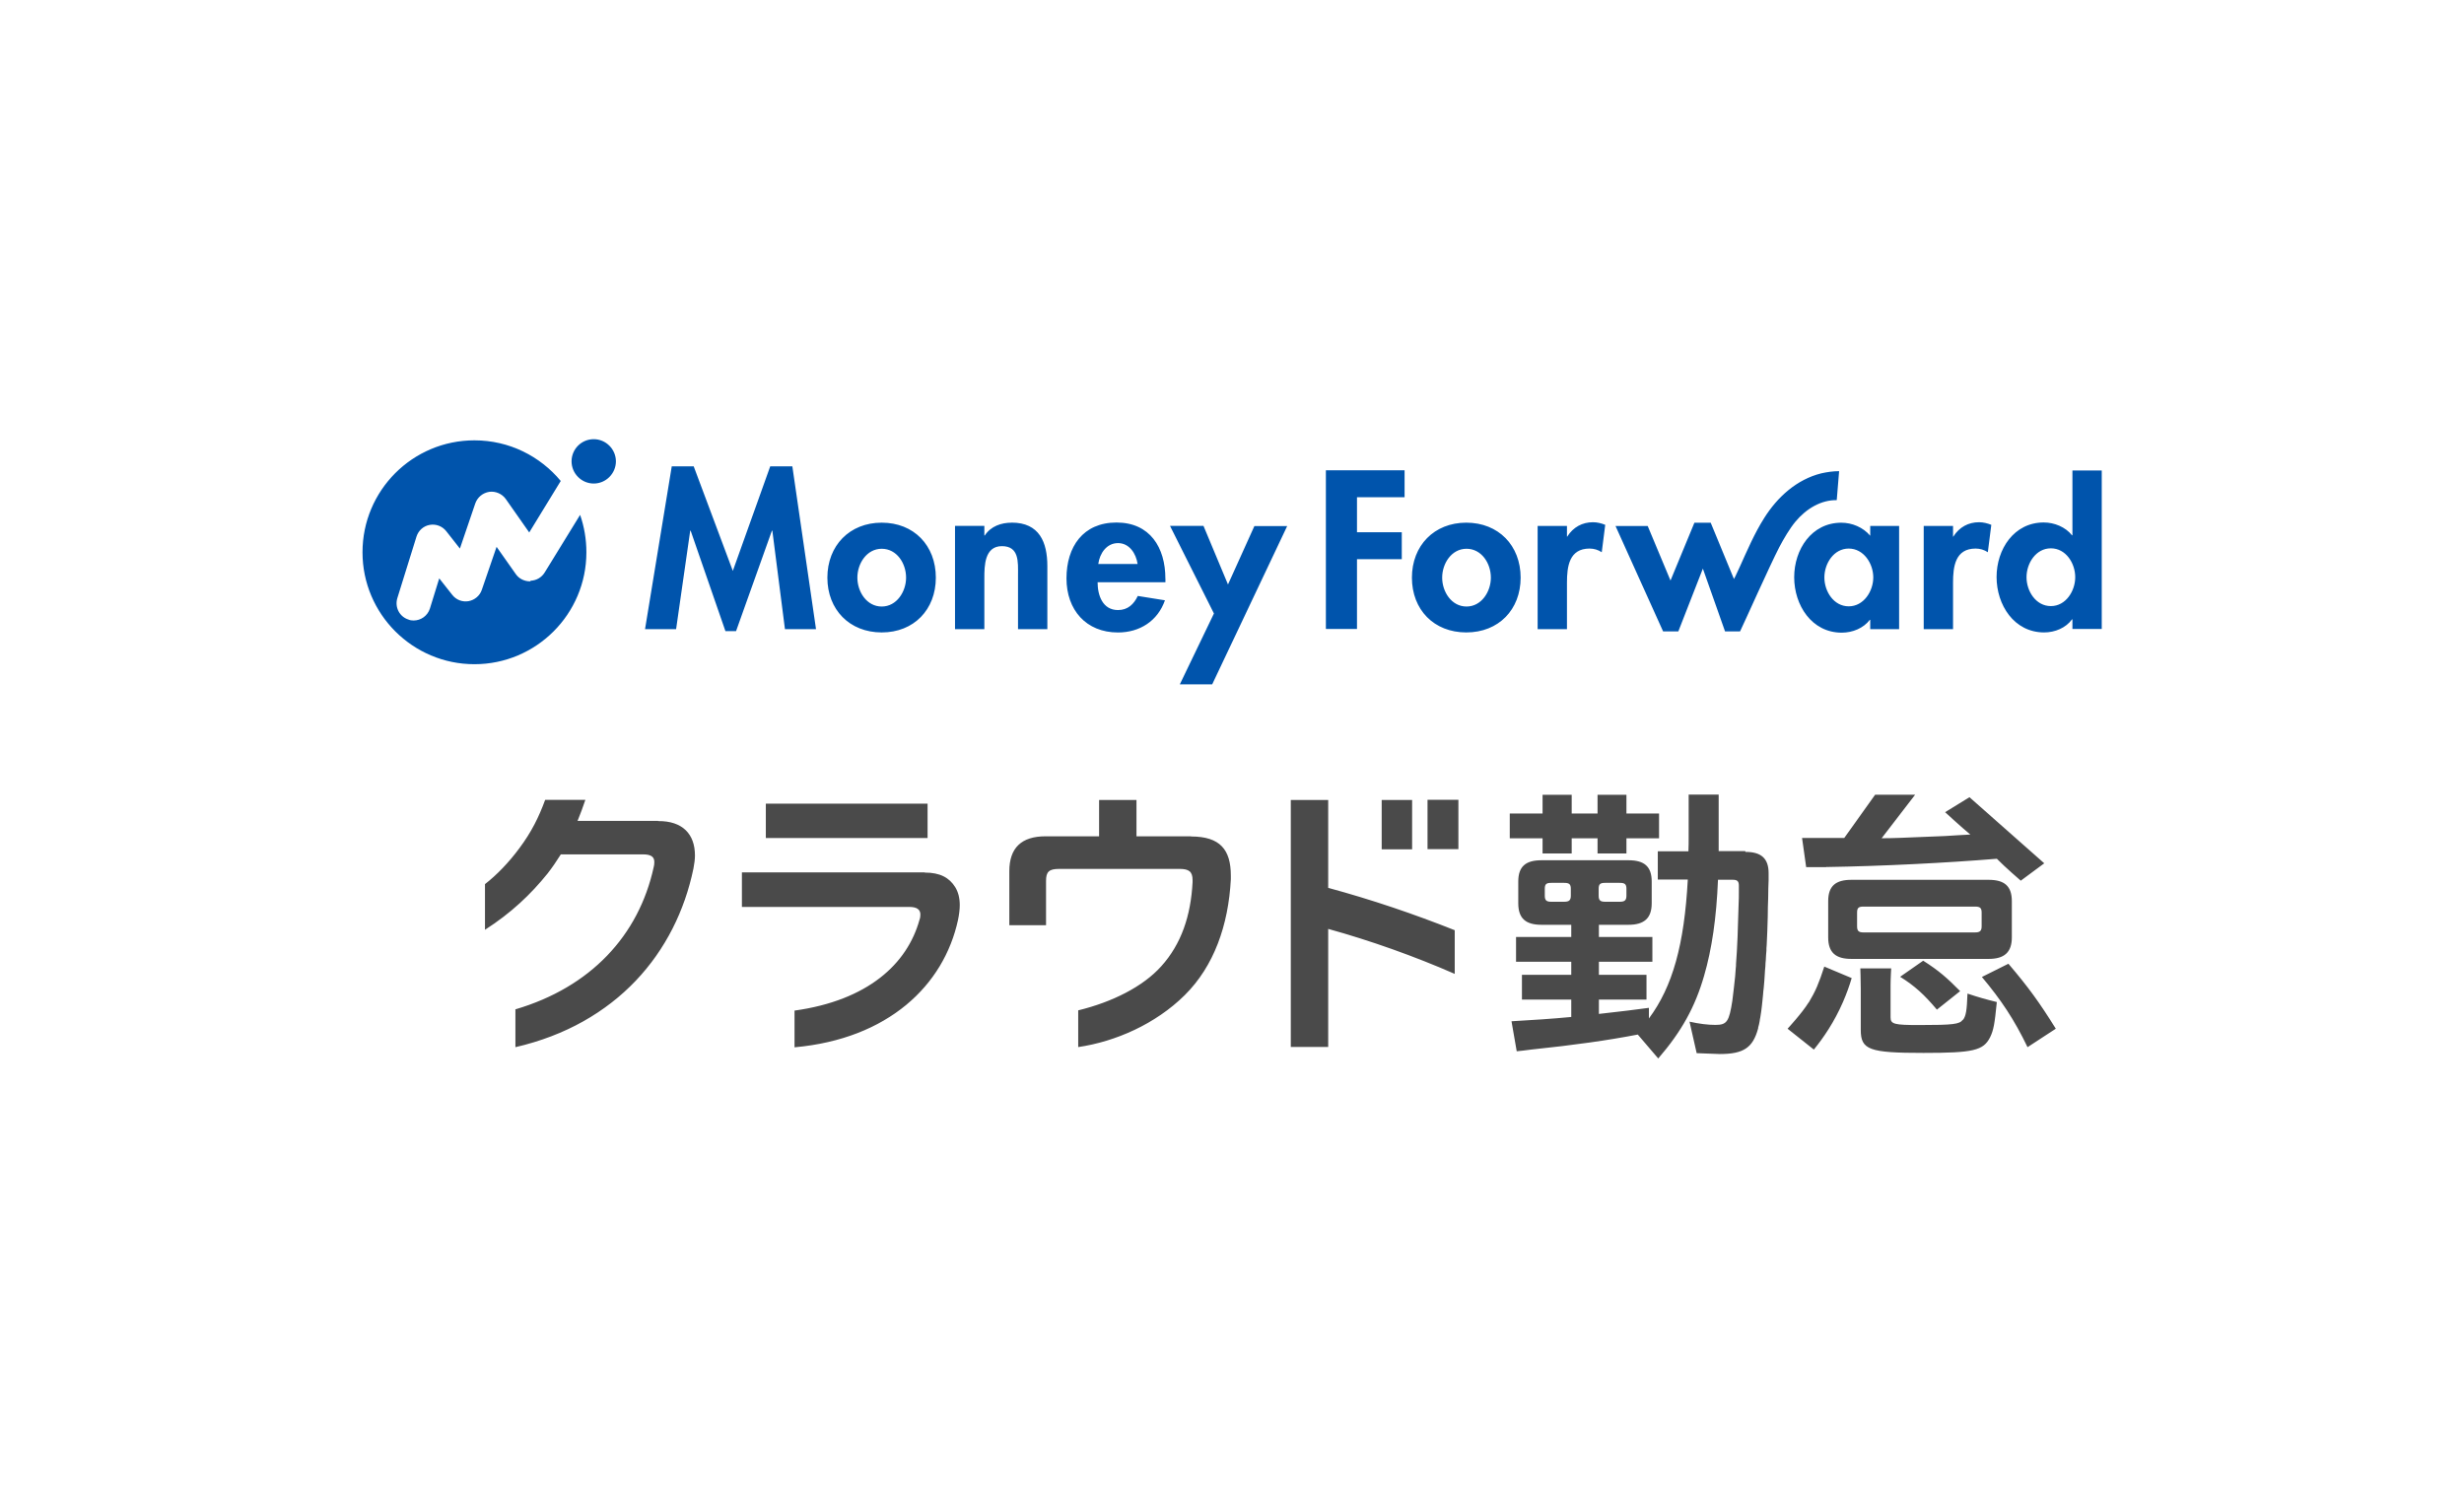 <?xml version="1.0" encoding="UTF-8"?><svg id="_レイヤー_2" xmlns="http://www.w3.org/2000/svg" width="510" height="310" viewBox="0 0 510 310"><defs><style>.cls-1{fill:#0054ac;}.cls-2{fill:#fff;}.cls-3{fill:#4a4a4a;}</style></defs><g id="logo"><g><rect class="cls-2" width="510" height="310"/><g id="_3_MoneyForwardME"><g id="MoneyForward"><path id="MoneyForward-2" class="cls-1" d="m164,96.53l4.9,33.7h-6.43l-2.61-20.38h-.09l-7.42,20.79h-2.2l-7.2-20.79h-.09l-2.92,20.38h-6.43l5.53-33.7h4.54l8.1,21.64,7.74-21.64h4.63-.04Zm29.7,23.04c0,6.61-4.54,11.34-11.2,11.34s-11.25-4.72-11.25-11.34,4.59-11.38,11.25-11.38,11.2,4.72,11.2,11.38Zm-6.16,0c0-2.97-1.93-5.98-5.04-5.98s-5.04,3.06-5.04,5.98,1.93,5.98,5.04,5.98,5.04-3.1,5.04-5.98Zm21.87-11.38c-2.16,0-4.32.72-5.58,2.65h-.09v-1.98h-6.07v21.37h6.07v-10.57c0-2.56.04-6.61,3.64-6.61s3.33,3.33,3.33,5.89v11.29h6.07v-13.05c0-4.95-1.66-9-7.38-9Zm31.81,11.61v.72h-14.04c0,2.7,1.03,5.76,4.23,5.76,2.02,0,3.28-1.21,4.09-2.92l5.62.9c-1.48,4.27-5.22,6.66-9.72,6.66-6.61,0-10.66-4.68-10.66-11.2s3.42-11.56,10.35-11.56,10.12,5.17,10.12,11.61v.04Zm-5.76-3.06c-.31-2.16-1.71-4.32-4.05-4.32s-3.78,2.07-4.09,4.32h8.14Zm18.72,4.27l-5.08-12.15h-6.93l9.09,18.13-7.06,14.67h6.7l15.52-32.76h-6.79l-5.49,12.15.04-.04Zm60.56-1.44c0,6.61-4.54,11.34-11.25,11.34s-11.25-4.72-11.25-11.34,4.59-11.38,11.25-11.38,11.25,4.72,11.25,11.38Zm-6.16,0c0-2.97-1.93-5.98-5.04-5.98s-5.04,3.06-5.04,5.98,1.93,5.98,5.04,5.98,5.04-3.1,5.04-5.98Zm15.84-8.5h-.09v-2.2h-6.07v21.37h6.07v-9.63c0-3.33.45-7.06,4.68-7.06.9,0,1.8.27,2.52.76l.72-5.67c-.76-.31-1.66-.54-2.52-.54-2.25,0-4.09,1.03-5.31,2.92v.04Zm62.68-2.2h5.98v21.37h-5.98v-1.93h-.09c-1.3,1.71-3.55,2.65-5.8,2.65-6.25,0-9.85-5.71-9.85-11.47s3.6-11.29,9.76-11.29c2.2,0,4.5.94,5.98,2.7v-2.02Zm.63,10.66c0-2.88-1.98-5.98-5.08-5.98s-5.04,3.1-5.04,5.98,1.93,5.98,5.04,5.98,5.08-3.15,5.08-5.98Zm16.6-8.46h-.09v-2.2h-6.07v21.37h6.07v-9.63c0-3.33.45-7.06,4.68-7.06.9,0,1.8.27,2.52.76l.72-5.67c-.76-.31-1.66-.54-2.52-.54-2.25,0-4.09,1.03-5.31,2.92v.04Zm30.69-13.68v32.8h-6.07v-1.98h-.09c-1.26,1.75-3.51,2.7-5.76,2.7-6.25,0-9.85-5.71-9.85-11.47s3.6-11.29,9.76-11.29c2.2,0,4.5.94,5.85,2.65h.09v-13.41s6.07,0,6.07,0Zm-5.49,22.09c0-2.88-1.93-5.98-5.04-5.98s-5.04,3.1-5.04,5.98,1.93,5.98,5.04,5.98,5.04-3.15,5.04-5.98Zm-155.05,10.71h6.39v-14.44h9.27v-5.58h-9.27v-7.24h9.85v-5.58h-16.29v32.8l.05.04Zm105.69-26.68l.49-5.98c-1.26,0-2.47.18-3.69.45-5.08,1.26-9.09,4.9-11.83,9.27-2.02,3.19-3.51,6.7-5.08,10.17l-.63,1.35c-.13.31-.31.67-.54,1.08l-4.81-11.65h-3.37l-4.95,11.97-4.72-11.29h-6.66l9.85,21.82h3.15l5.08-13,4.59,13h3.1l.09-.18c.9-1.84,5.98-13.27,8.05-17.28.9-1.71,2.11-3.78,3.33-5.26,2.25-2.7,5.35-4.54,8.64-4.45h-.09Zm-270.42,16.83c-1.21,0-2.34-.54-3.01-1.53l-3.96-5.62-3.06,8.91c-.4,1.21-1.48,2.11-2.74,2.34-1.3.22-2.56-.27-3.37-1.3l-2.7-3.42-1.93,6.25c-.49,1.53-1.89,2.47-3.37,2.47-.36,0-.72-.04-1.03-.18-1.89-.58-2.92-2.56-2.34-4.45l3.96-12.73c.4-1.26,1.44-2.2,2.74-2.43s2.61.27,3.42,1.3l2.83,3.6,3.19-9.36c.45-1.26,1.53-2.16,2.88-2.38,1.3-.18,2.65.4,3.42,1.48l4.86,6.93,6.52-10.66c-4.27-5.13-10.66-8.41-17.86-8.41-12.82,0-23.17,10.39-23.17,23.17s10.39,23.17,23.17,23.17,23.17-10.39,23.17-23.17c0-2.7-.45-5.31-1.3-7.74l-7.33,11.92c-.63,1.03-1.71,1.66-2.92,1.71l-.05.13Zm13.14-29.43c-2.56,0-4.59,2.07-4.59,4.59s2.07,4.59,4.59,4.59,4.59-2.07,4.59-4.59-2.07-4.59-4.59-4.59Z"/></g><g id="_ラウド勤怠"><path class="cls-3" d="m191.99,166.36h-33.48v7.11h33.48v-7.11Zm54.58,6.75h-11.34v-7.51h-7.74v7.51h-11.07c-4.99,0-7.51,2.38-7.51,7.24v11.16h7.6v-9.18c0-1.84.58-2.47,2.7-2.47h24.93c1.98,0,2.7.58,2.7,2.34v.4c-.36,6.97-2.34,12.82-6.48,17.41-3.78,4.23-10.17,7.42-17.19,9.13v7.6c7.69-1.12,16.02-4.77,22.05-10.75,6.03-5.98,9.04-14.44,9.54-23.98v-.76c0-5.35-2.2-8.1-8.23-8.1l.05-.04Zm-55.21,7.47h-37.8v7.15h34.65c1.62,0,2.29.58,2.29,1.57,0,.36-.04.72-.18,1.08-2.52,9.13-10.66,16.69-25.87,18.81v7.6c19.39-1.75,30.91-12.82,33.84-26.37.22-1.08.36-2.16.36-3.06,0-1.48-.31-2.7-.94-3.73-1.21-1.93-3.1-3.01-6.3-3.01l-.04-.04Zm100.92-14.98h-6.3v10.21h6.3v-10.21Zm-17.37,0h-7.74v51.11h7.74v-24.43c8.64,2.38,18,5.71,26.19,9.31v-9.04c-8.37-3.33-17.1-6.3-26.19-8.77v-18.18Zm-138.72,4.32h-16.65c.58-1.39,1.12-2.88,1.62-4.36h-8.32c-1.3,3.55-2.83,6.66-5.35,10.03-2.16,2.92-4.63,5.49-7.11,7.42v9.45c5.35-3.42,9.49-7.33,12.96-11.65.94-1.21,1.84-2.52,2.74-3.96h17.01c1.75,0,2.38.58,2.34,1.66,0,.36-.04.63-.13.99-3.1,14.17-13.05,24.84-28.62,29.43v7.83h0c20.88-4.81,33.25-19.53,36.85-36.99.18-.99.31-1.84.31-2.7,0-4.41-2.56-7.15-7.6-7.11l-.04-.04Zm159.28,5.85h6.39v-10.21h-6.39v10.21Zm120.94,18.27v-7.51c0-3.15-1.57-4.41-4.81-4.41h-28.39c-3.24,0-4.81,1.26-4.81,4.41v7.51c0,3.15,1.57,4.45,4.81,4.45h28.39c3.24,0,4.81-1.35,4.81-4.45Zm-6.25-2.29c0,.99-.4,1.26-1.39,1.26h-23.04c-.99,0-1.35-.27-1.35-1.26v-2.88c0-.99.36-1.21,1.35-1.21h23.04c.99,0,1.39.22,1.39,1.21v2.88Zm-9.31,17.28l4.86-3.87c-2.7-2.74-4.45-4.27-7.65-6.3l-4.77,3.33c2.97,1.84,4.99,3.69,7.6,6.79l-.05.05Zm-22.77-29.56c11.43-.18,24.75-.85,35.23-1.71,1.66,1.71,4.95,4.54,4.95,4.54l4.86-3.6-15.48-13.68-5.04,3.1s3.42,3.15,5.22,4.63c-1.17.04-3.01.18-5.31.31-9.54.4-10.8.45-13.05.45l6.93-9h-8.28l-6.39,8.95h-8.73l.85,6.03h4.14l.09-.05Zm37.62,20.02l-5.49,2.74c4,4.77,6.7,8.82,9.45,14.53l5.85-3.82c-3.42-5.49-5.67-8.59-9.81-13.45Zm-54.44-23.31h-5.53v-11.7h-6.21v8.64c0,1.03,0,2.07-.05,3.1h-6.34v5.85h6.21c-.72,13.45-3.15,22.18-8.05,28.75v-2.2c-2.58.36-6.03.78-10.35,1.26v-2.97h9.85v-5.13h-9.85v-2.7h11.07v-5.13h-11.07v-2.52h6.12c3.24,0,4.81-1.35,4.81-4.45v-4.5c0-3.15-1.57-4.41-4.81-4.41h-18c-3.24,0-4.81,1.26-4.81,4.41v4.5c0,3.15,1.57,4.45,4.81,4.45h6.16v2.52h-11.43v5.13h11.43v2.7h-10.21v5.13h10.21v3.6c-1.98.18-3.96.36-5.98.49-2.16.13-4.27.27-6.39.4l1.08,6.21c1.08-.09,1.57-.18,3.06-.36,9-.94,15.7-1.89,22-3.1l4.23,4.95c4.86-5.62,7.65-10.71,9.49-17.1,1.62-5.53,2.56-12.06,2.88-19.89h3.06c.9,0,1.26.27,1.26,1.21v1.26c0,.85,0,1.71-.05,2.56-.13,4.99-.27,9.04-.54,12.42,0,.27,0,.54-.05.85-.05.58-.09,1.17-.13,1.71-.18,1.66-.36,3.37-.58,5.04h0c-.67,4.32-1.12,4.99-3.51,4.99-1.53,0-3.33-.22-5.35-.67h0l1.48,6.52c2.76.12,4.35.18,4.77.18h0c4.95,0,6.88-1.3,7.96-5.35v-.13c.13-.4.22-.85.31-1.35,0-.22.09-.49.13-.76.05-.36.13-.76.18-1.17.05-.31.09-.67.13-1.03.05-.4.09-.81.13-1.21s.09-.85.13-1.3c0-.4.09-.85.13-1.3.05-.49.09-.99.13-1.48,0-.45.09-.9.09-1.35,0-.54.09-1.12.13-1.71,0-.45.05-.9.09-1.35,0-.63.09-1.26.13-1.93,0-.36,0-.72.05-1.08.09-1.89.18-3.82.22-5.85,0-1.48.05-2.74.09-3.91,0-1.48.05-2.65.09-3.69v-1.48c0-3.1-1.57-4.41-4.77-4.41l-.09-.13Zm-30.37,7.78c0-.99.36-1.21,1.35-1.21h3.01c.99,0,1.39.22,1.39,1.21v1.44c0,.99-.4,1.26-1.39,1.26h-3.01c-.99,0-1.35-.27-1.35-1.26,0,0,0-1.44,0-1.44Zm-5.76,1.44c0,.99-.4,1.26-1.39,1.26h-2.65c-.99,0-1.35-.27-1.35-1.26v-1.44c0-.99.36-1.21,1.35-1.21h2.65c.99,0,1.39.22,1.39,1.21v1.44Zm-5.85-11.47v2.74h6.03v-3.15h5.35v3.15h5.98v-3.15h6.75v-5.13h-6.75v-3.87h-5.98v3.87h-5.35v-3.87h-6.03v3.87h-6.79v5.13h6.79v.4Zm86.97,37.17c-.67.9-1.89,1.08-9,1.08-5.13,0-5.94-.18-5.94-1.57v-6.7c0-1.44.13-3.46.13-3.46h-6.39s.09,2.43.09,4.18v8.55c0,4.14,1.75,4.77,12.96,4.77,10.35,0,12.42-.49,13.81-3.24.72-1.48.94-2.74,1.39-7.29-2.02-.49-3.82-.99-6.07-1.75-.13,3.51-.31,4.59-.9,5.4l-.09.04Zm-31.9-3.6c-1.35,2.2-4.36,5.44-4.36,5.44l5.44,4.32c1.98-2.43,4.23-5.71,6.03-9.85.76-1.75,1.35-3.42,1.8-4.95l-5.67-2.38c-1.12,3.46-1.8,5.08-3.24,7.47v-.05Z"/></g></g></g></g></svg>